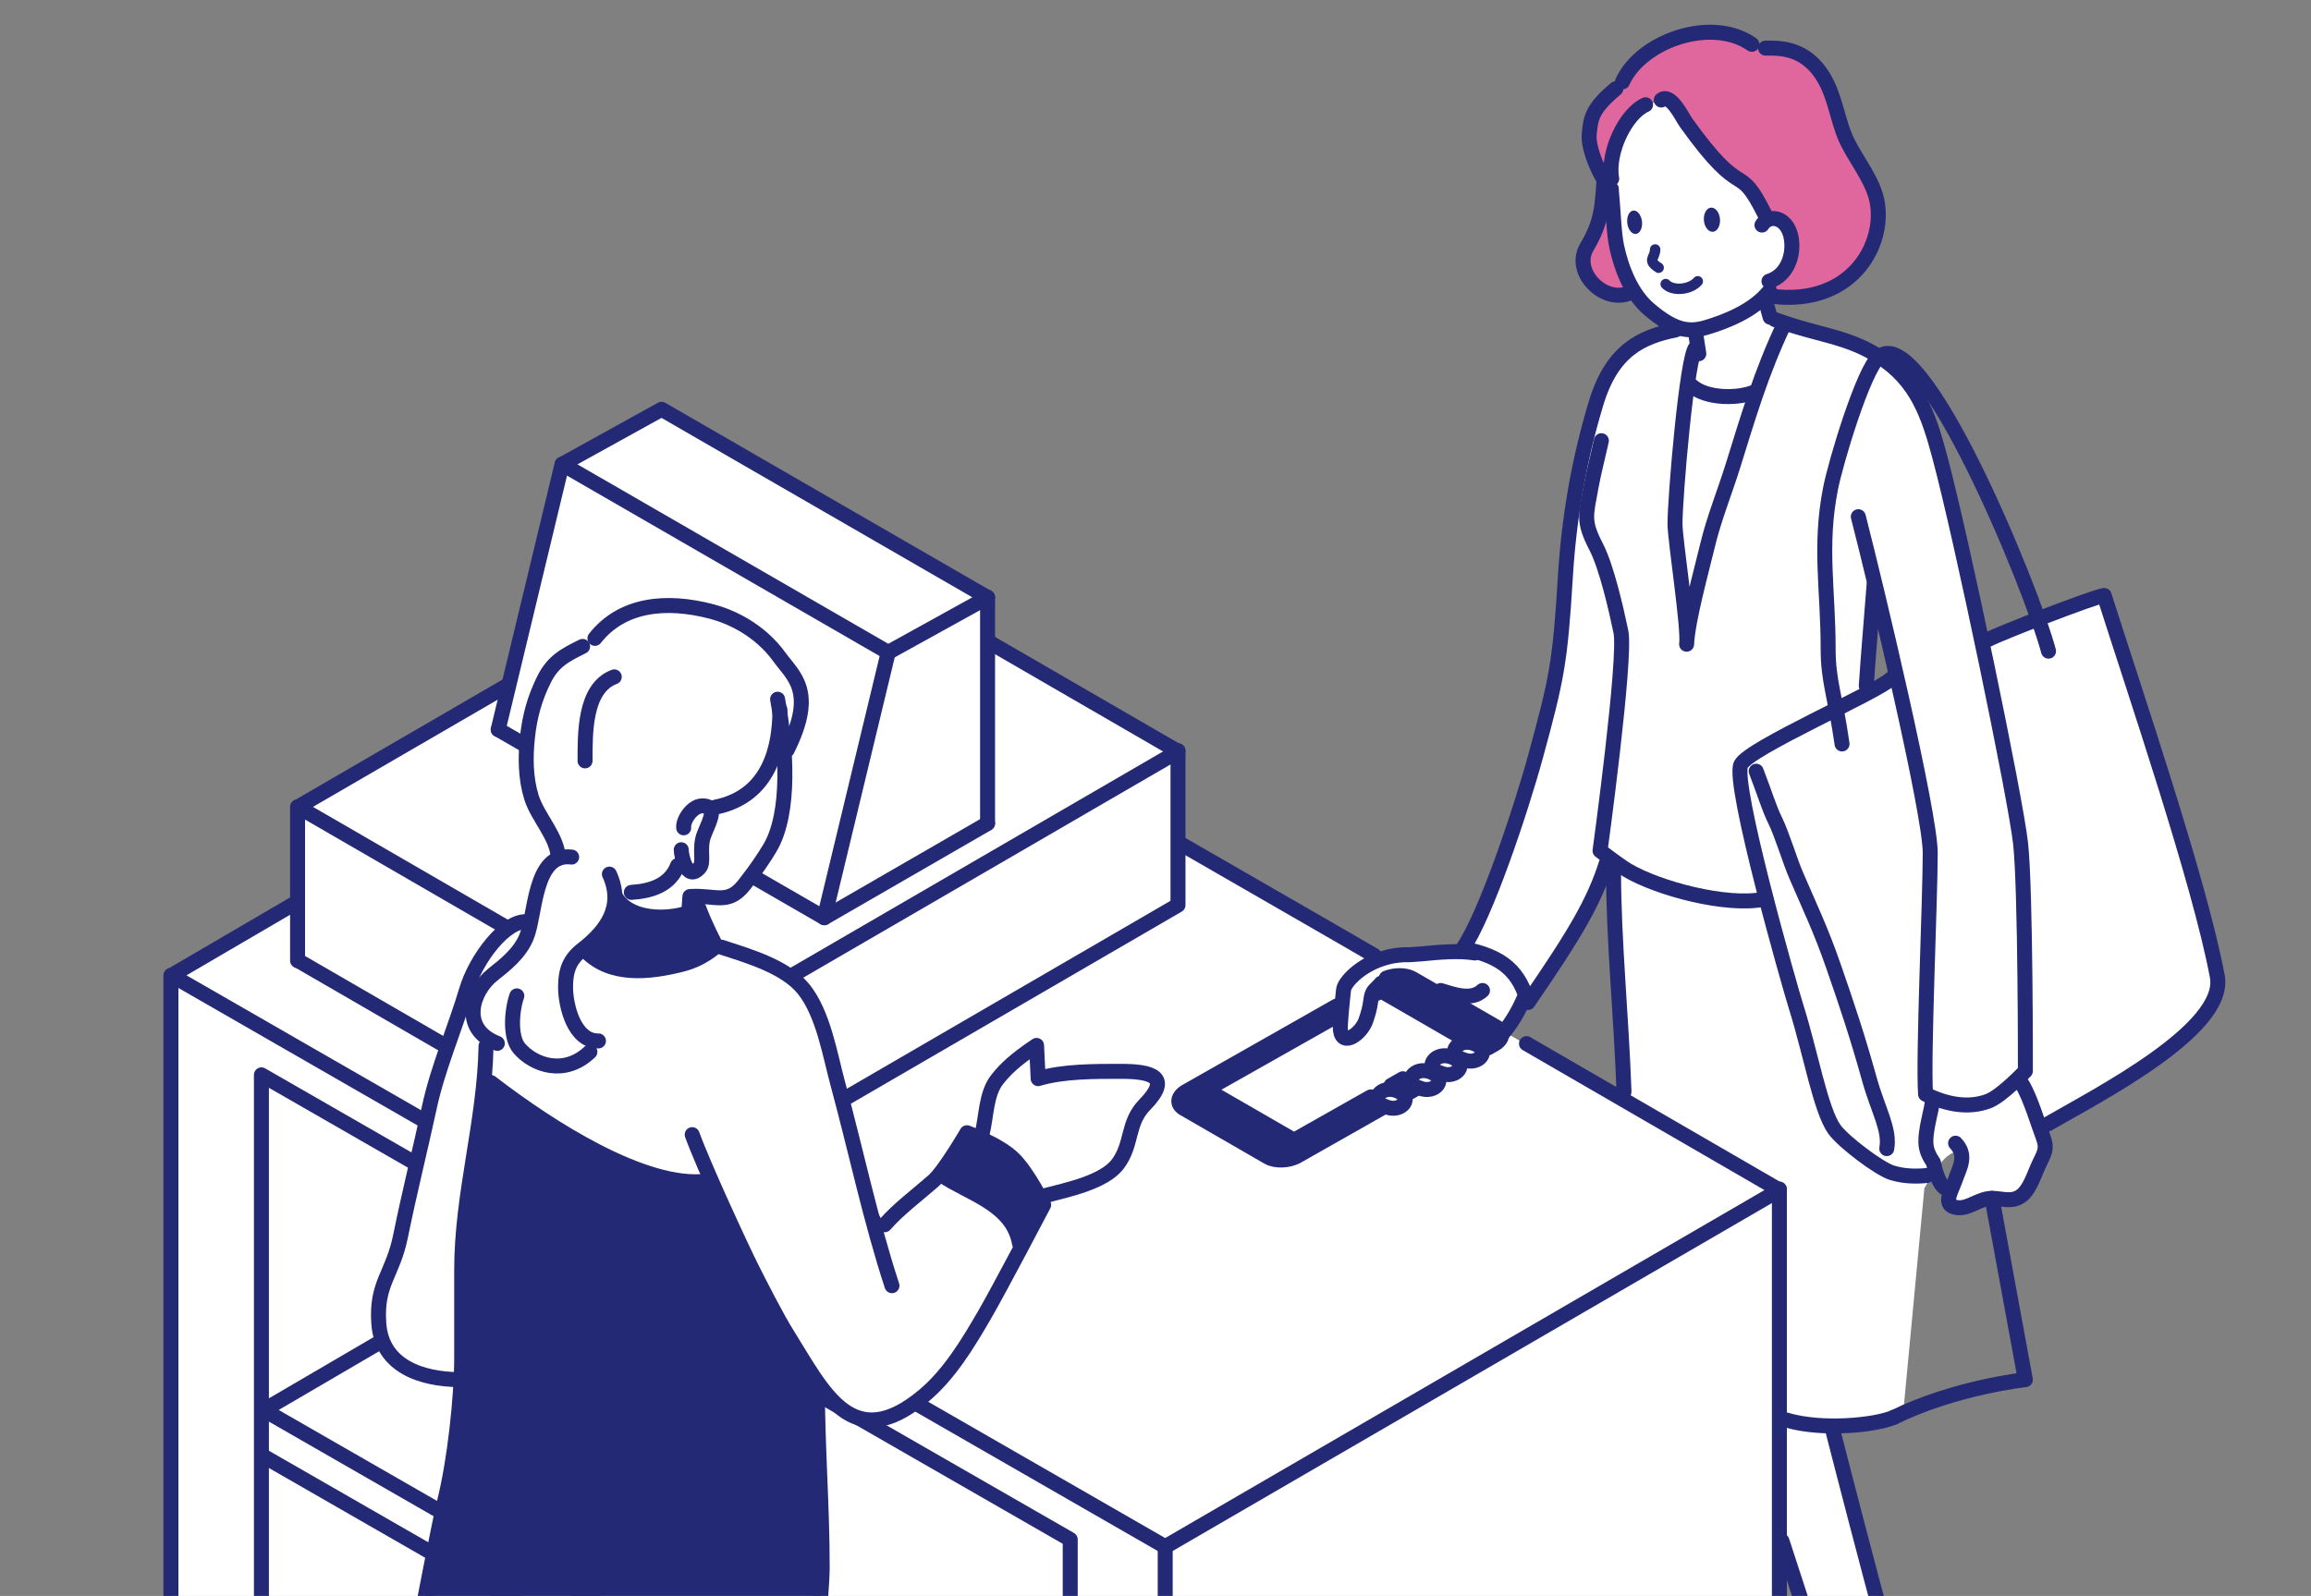 <?xml version="1.0" encoding="UTF-8"?><svg id="_レイヤー_2" xmlns="http://www.w3.org/2000/svg" xmlns:xlink="http://www.w3.org/1999/xlink" viewBox="0 0 556.92 384.71"><rect x="0" y="0" width="556.92" height="384.71" fill="#808080" stroke="none"/><defs><style>.cls-1,.cls-2,.cls-3{fill:none;}.cls-4{clip-path:url(#clippath);}.cls-2{stroke-width:2.52px;}.cls-2,.cls-3{stroke:#232975;stroke-linecap:round;stroke-linejoin:round;}.cls-5{fill:#fff;}.cls-6{fill:#e0679e;}.cls-7{fill:#232975;}.cls-3{stroke-width:3.61px;}</style><clipPath id="clippath"><rect class="cls-1" y="0" width="556.92" height="384.71"/></clipPath></defs><g id="_店員"><g class="cls-4"><g><polygon class="cls-5" points="428.81 286.87 189.36 149.16 41.34 235.12 41.34 455.75 280.8 593.46 428.81 507.51 428.81 286.87"/><g><path class="cls-5" d="M441.67,344.82l-13.42-3.91,.99,32.44,16.54,49.63s-5.36,13.63-7.15,19.84c-1.18,4.11-9.15,13.48-6.64,18.51,1.05,2.11,8.78,4.08,13,1.28,5.04-3.35,8.33-5.76,10.92-12.56,1.28-3.34,4.98-7.32,7.57-9.63,0,0,1-.81,2.93,.85,1.26-2.52,2.94-4.61,3.37-7.54-2.86-6.24-4.42-8.32-7.75-14.5-2.53-4.7-20.35-74.41-20.35-74.41Z"/><path class="cls-5" d="M492.29,273.9c-1.41-3.66-3.82-12.27-6.48-14.42l-7.8,6.79-12.25-1.44c-.12,2.55-1.94,7.61-1.61,11.16,.27,2.84-.54,2.58,1.84,4.53,0,0,8.95-8.67,5.18,3.95-.83,2.79-3.36,6.33,.69,6.65,2.74,.22,5.13-2.25,8.19-2.26,2.49,0,4.86,1.12,7.2-.73,1.82-1.45,2.93-4.79,3.82-6.81,1.46-3.3,2.5-4.1,1.22-7.42Z"/><path class="cls-7" d="M285.81,263.1c-2.11,1.22-2.34,3.07-.51,4.12l20.27,11.7c1.82,1.05,5.04,.92,7.14-.3l47.42-26.91c2.11-1.22,2.34-3.07,.51-4.13l-20.27-11.7c-1.82-1.05-5.04-.92-7.14,.3l-47.42,26.91Z"/><polygon class="cls-5" points="290.71 262.66 311.84 274.86 353.94 251.07 332.81 238.87 290.71 262.66"/><path class="cls-5" d="M364.87,233.49l-7.34-3.56c-2.24-.73-2.98-.11-5.24-.63-3.4-.78-11.53,.42-11.53,.42-9.56-.25-16.73,6.71-16.96,8.79-.25,2.26-.92,8.59-.77,9.8,.54,4.24,5.04,.77,6.11-2.25,.55-1.56,1-3.13,1.2-4.78,.33-2.67,.82-2.28,2.52-4.28l7.67-1.38,10.68,5.93s11.37,7.33,11.54,7.62c.17,.29,3.03-6.83,5.26-9.59l-3.14-6.08Z"/><path class="cls-5" d="M355.18,251.53c-5.3-1.82-7.15,2.53-3.47,3.56l.99,.37c4.11,1.87,6.75-2.47,2.48-3.93Z"/><path class="cls-5" d="M349.77,254.78c-3.84-1.37-6.29,2.41-3.47,3.56l.99,.37c3.74,1.5,6.74-2.42,2.48-3.93Z"/><path class="cls-5" d="M344.68,258.37c-3.84-1.37-6.29,2.41-3.47,3.56l.99,.37c3.74,1.5,6.74-2.42,2.48-3.93Z"/><path class="cls-5" d="M336.57,262.89c-3.84-1.37-6.29,2.41-3.47,3.56l.99,.37c3.74,1.5,6.74-2.42,2.48-3.93Z"/><path class="cls-5" d="M534.34,235.38c-4.25-22.83-19.99-68.91-27.26-91.83-2.55,.34-25.49,9.24-27.95,10.62l-1.5,.61c-3.77-17.88-7.8-35.8-10.21-44.77-2.7-10.04-5.47-18.24-14.57-24.04-7.88-5.03-14.54-5.03-25.16-8.95l1.24,2.94-16.34,45.7-6.71,25.72-2.24-23.48,2.8-38.02,2.52-8.39-3.35-2.52c-8.25,1.68-14.03-.02-19.71,14.26-.2,.51-1.92,6.27-2.1,6.71-1.71,5.93-3.84,13.42-5.31,27.05-1.59,14.78-2.52,35.01-7.55,53.46-3.64,13.35-13.65,41.98-19.08,49.69,10.48-.42,14.89,4.4,16.98,11.53,14.47-21.38,17.4-32.29,17.4-32.29,0,0,.45-3.46,1.81-2.45,.3,25.09,3.85,58.5,3.85,58.5l36.9,21.19v56.52s13.93,1.22,15.1,.56c3.89-2.21,6.99,2.8,14.82-3.91l5.03-53.39c2.4-4.05,4.56-7.78,7.27-8.67,7.1-2.32,15.37-2.46,20.49-5.61,10.01-6.16,45.34-23.25,42.83-36.74Zm-92.15-64.25l7.03-3.68s1.8-18.45,2.47-27.31c1.68,6.95,3.57,14.96,5.39,22.96l-1.43,.58c-1.33,1.3-6.99,4.19-13.46,7.46Z"/><path class="cls-5" d="M429.23,53.23c-1.56-.99-1.81-4.26-4.15-7.66,0,0-5.27-1.97-9.58-5.44-4.31-3.48-13.27-16.29-13.27-16.29l-5.68,1.41c-10.08,3.65-7.7,16.83-7.7,16.83l-.66,2.67c.6,6.13,.69,11.37,1.41,14.76,1.17,5.39,3.57,11.44,7.82,15.04,4.57,3.87,7.69,5.21,11.09,4.91,.9-.08,.45,2.03,.45,2.03l-1.47,4.61-1.26,6.92s-2.5,24.33-2.87,27.88c-.63,6.11,3.35,27.95,3.35,27.95,0,0,5.44-19.44,5.59-20.13,1.68-7.55,11.32-33.61,11.32-33.61l6.08-17.19-3.14-1.47-1.19-5.16s.71-.78,1.04-1.19l1.59-3.11c2.2-1.45,3.56-3.84,3.76-6.99,.23-3.52-1-5.79-2.56-6.77Z"/><path class="cls-6" d="M445.31,33.69c-2.11-5.43-3.43-12.32-7.27-17.05-4.02-4.96-7.88-4.15-10.84-4.95l-3.42-.64c-10.83-7.93-28.32-1.21-32.8,8.7l-1.6,1.65c-5.8,4.85-6.07,7.07-6.42,11.13-.29,3.39,2.79,10.68,5.32,13.06,0,0-1.61-4.9-.42-8.97,1.18-4.06,7.49-11.48,7.49-11.48l6.89-1.3s6.26,8.61,9.77,12.45c3.5,3.84,5.81,3.6,8.7,7.46,3.77,5.03,4.61,9.22,4.61,9.22,0,0,7.11,.3,6.24,6.45-.45,3.24-6.25,12.48-6.25,12.48l15.53-1.6c12.02-8.11,11.55-16.16,11.18-23.12-.29-5.37-4.91-8.89-6.7-13.5Z"/><path class="cls-6" d="M382.39,59.58c-3.57,6.03,4.27,13.87,10.5,10.97l-6.32-27.63c-.44,6.99-.58,10.59-4.18,16.67Z"/><g><path class="cls-3" d="M465.76,264.83c-.12,2.55-1.94,7.61-1.61,11.16,.13,1.42,.83,2.89,1.78,4.25,0,0,.86,4.85,2.75,6.11"/><path class="cls-3" d="M429.42,371.44l10.73,32.93,5.63,18.6s-5.36,13.63-7.15,19.84c-1.18,4.11-9.15,13.48-6.64,18.51,1.05,2.11,8.78,4.08,13,1.28,5.04-3.35,8.33-5.76,10.92-12.56,1.28-3.34,4.98-7.32,7.57-9.63,0,0,1-.81,2.93,.85,1.26-2.52,2.94-4.61,3.37-7.54-2.86-6.24-4.42-8.32-7.75-14.5-2.53-4.7-20.35-74.41-20.35-74.41"/><path class="cls-3" d="M487.34,261.4c2.04,3.42,3.82,9.56,4.95,12.5,1.28,3.32,.23,4.12-1.22,7.42-.89,2.02-2,5.37-3.82,6.81-2.34,1.85-4.71,.73-7.2,.73-3.06,0-5.44,2.47-8.19,2.26-4.05-.32-1.64-3.9-.69-6.65,1.01-2.94,2.99-5.87,.1-8.9"/><path class="cls-3" d="M388.29,45.59c.51,5.3,.6,10.54,1.33,13.93,1.17,5.39,3.57,11.44,7.82,15.04,5.77,4.89,9.23,5.74,13.86,4.34,4.58-1.38,11.31-3.95,15.14-8.78"/><path class="cls-2" d="M398.87,60.14c-.05,2.14-2.02,2.55,.84,4.39"/><path class="cls-3" d="M422.18,10.69c-9.71-6.81-26.72-.85-31.19,9.05"/><path class="cls-3" d="M396.56,25.25c-4.75,2.08-9.3,11.38-8.16,17.84"/><path class="cls-3" d="M389.39,21.39c-5.8,4.85-6.07,7.07-6.42,11.13-.29,3.39,2.79,10.68,5.32,13.06"/><path class="cls-3" d="M424.61,54.25c2.18-3.36,7.64-1.34,7.18,5.76-.2,3.15-1.86,6.66-5.49,7.78"/><path class="cls-2" d="M409.14,67.81c-1.79,2.07-6.05,2.46-7.73,.67"/><path class="cls-7" d="M410.62,53.15c.14,1.6,1.12,2.82,2.19,2.72,1.07-.1,1.82-1.49,1.68-3.1-.14-1.6-1.12-2.82-2.19-2.72-1.07,.1-1.82,1.49-1.68,3.1Z"/><path class="cls-7" d="M392.15,53.78c.18,1.56,1.12,2.72,2.1,2.61,.98-.11,1.62-1.46,1.45-3.02-.19-1.55-1.12-2.72-2.1-2.61-.98,.11-1.63,1.46-1.44,3.02Z"/><path class="cls-3" d="M400.34,24.11c2.24-1.83,5.09,4.23,5.95,5.42,14.21,19.89,12.34,8.69,19.03,22.18"/><path class="cls-3" d="M425.46,11.6c3.57-.08,8.56,.07,12.58,5.03,3.84,4.73,4.32,10.5,6.43,15.93,1.79,4.61,6.02,9.47,7.54,14.62,3.08,10.4-4.89,26.75-25.01,24.24"/><path class="cls-3" d="M386.57,42.91c-.44,6.99-.58,10.59-4.18,16.67-3.57,6.03,4.27,13.87,10.5,10.97"/><path class="cls-3" d="M493.56,270.9c12.04-6.97,43.15-22.84,40.78-35.53-4.25-22.83-19.99-68.91-27.26-91.83-2.55,.34-25.49,9.24-27.95,10.62"/><path class="cls-3" d="M455.65,163.67c-3.34,3.26-34.19,16.65-36.12,20.64-2.19,4.53,11.78,53.54,13.36,58.54,3.4,10.78,5.85,24.81,9.2,29.42,2.2,3.02,10.81,9.5,13.86,10.43,2.63,.8,5.46,.96,8.39,.66"/><path class="cls-3" d="M443.91,179.33c-1.68-11.74-3.35-15.1-3.35-22.92,0-14.35-2.17-24.65,.56-38.58,1.24-6.37,7.93-28.74,11.74-31.87,10.42-8.53,36.77,55.83,40.81,71"/><path class="cls-3" d="M403.8,79.53c-8.25,1.68-15.3,4.91-19.15,17.61-4.19,13.84-6.56,27.82-7.41,41.79-1.26,20.83-2.1,24.74-7.13,43.19-3.64,13.35-12.19,38.84-17.61,46.54,10.06,1.89,13.63,5.87,15.72,13,11.53-16.77,15.93-24.32,18.87-33.54"/><line class="cls-3" x1="408.55" y1="79.81" x2="409.39" y2="85.26"/><line class="cls-3" x1="425.31" y1="71.9" x2="426.58" y2="76.46"/><path class="cls-3" d="M429.99,78.06c-5.55,11.72-8.59,22.06-12.36,34.18-2.01,6.45-4.63,12.88-6.15,19.29-1.38,5.79-4.78,18.03-5.03,23.76,.57-3.82-2.8-25.03-2.8-29.07,0-6.14,2.86-40.42,5.03-42.49"/><path class="cls-3" d="M385.91,106.23c-.5,2.42-1.84,7.52-2.52,11.32-1.19,6.71-1.95,8.06,1.26,14.26,2.54,4.9,4.83,15.07,5.96,20.45,1.34,6.36-5.02,52.81-5.02,52.81,0,0,4.61,3.54,6.6,4.72,7.57,4.46,23.85,8.72,32.7,7"/><path class="cls-3" d="M451.64,140.83c-.63,8.35-1.45,17.48-1.89,24.51"/><path class="cls-3" d="M407.71,93.02c3.45,3.12,11.11,3.14,15.1,1.47"/><path class="cls-3" d="M427.7,77.02c10.62,3.91,17.28,3.92,25.16,8.95,9.1,5.8,11.87,14,14.57,24.04,5.29,19.67,18.31,82.33,19.51,93.37,1.22,11.29,1.15,54.79,1.15,54.79,0,0-5.68,6.04-8.95,7.27-4.47,1.68-9.7,1.01-15.1-1.68-.63-8.67,1.12-46.91,1.12-58.16,0-9.72-12.82-63.52-17.33-81.05"/><path class="cls-3" d="M430.49,342.3c8.39,2.52,21.26,1.34,25.93-.66"/><path class="cls-3" d="M388.84,209.8c0,16.95,1.9,35.38,2.52,53.39"/><path class="cls-3" d="M423.22,185.9c2.1,5.45,3.15,9.01,4.51,11.75,1.74,3.53,3.57,9.78,5.14,13.41,3.43,7.95,5.94,13.16,8.81,21.38,3.42,9.81,6.02,17.65,8.81,27.67,2.1,7.55,5.03,12.16,4.19,16.77"/><g><path class="cls-3" d="M358.58,252.6l1.56-.88c2.11-1.22,2.34-3.07,.51-4.13l-20.27-11.7c-1.59-.92-4.25-.93-6.3-.11"/><line class="cls-3" x1="339.28" y1="263.55" x2="341.09" y2="262.52"/><path class="cls-3" d="M322.1,242.51l-36.28,20.59c-2.11,1.22-2.34,3.07-.51,4.12l20.27,11.7c1.82,1.05,5.04,.92,7.14-.3l20.73-11.76"/><polyline class="cls-3" points="352.71 250.36 332.81 238.87 331.75 239.47"/><line class="cls-3" x1="335.24" y1="261.64" x2="338.07" y2="260.03"/><polyline class="cls-3" points="322.36 244.77 290.71 262.66 311.84 274.86 330.33 264.41"/><path class="cls-3" d="M351.71,255.09c-2.82-1.15-.37-4.93,3.47-3.56,4.26,1.51,1.25,5.43-2.48,3.93l-.99-.37Z"/><path class="cls-3" d="M346.3,258.34c-2.82-1.15-.37-4.93,3.47-3.56,4.25,1.51,1.25,5.43-2.48,3.93l-.99-.37Z"/><path class="cls-3" d="M341.21,261.93c-2.82-1.15-.37-4.93,3.47-3.56,4.25,1.51,1.25,5.43-2.48,3.93l-.99-.37Z"/><path class="cls-3" d="M361.72,249.6c2.08-2.37,3.95-5.27,5.46-8.77"/><path class="cls-3" d="M333.09,266.45c-2.82-1.15-.37-4.93,3.47-3.56,4.25,1.51,1.25,5.43-2.48,3.93l-.99-.37Z"/><path class="cls-3" d="M355.43,229.72c-3.77-.63-8.6-.21-12.79,.21l-2.94,.21c-9.56-.25-15.68,6.29-15.91,8.37-.25,2.26-.92,8.59-.77,9.8,.54,4.24,5.04,.77,6.11-2.25,.55-1.56,1-3.13,1.2-4.78,.33-2.67,.82-2.28,2.52-4.28"/><path class="cls-3" d="M347.2,238.76c2.89,.88,7.38,2.57,10.06,0"/></g><rect class="cls-1" x="399.74" y="-2.37" width="31.87" height="23.48"/><rect class="cls-1" x="525.54" y="229.09" width="20.13" height="23.48"/></g></g><g><polyline class="cls-3" points="331.14 230.3 323.17 225.68 189.36 148.57 41.34 235.12 280.8 372.83 428.81 286.87 367.86 251.57"/><line class="cls-3" x1="280.8" y1="372.83" x2="280.8" y2="593.46"/><line class="cls-3" x1="428.81" y1="286.62" x2="428.81" y2="507.25"/><line class="cls-3" x1="41.19" y1="235.12" x2="41.19" y2="455.75"/><polygon class="cls-3" points="63 455.06 257.91 567.05 257.91 371.09 63 259.1 63 455.06"/><polyline class="cls-3" points="131.27 300.3 63.56 339.89 256.3 450.63"/><line class="cls-3" x1="63.56" y1="351.07" x2="256.96" y2="462.19"/></g><g><polygon class="cls-5" points="283.88 181.14 237.22 154.12 237.99 144.02 159.43 98.66 135.49 111.9 121.87 165.22 71.83 194.5 71.83 231.55 166.49 286.36 283.88 218.18 283.88 181.14"/><g><polyline class="cls-3" points="71.83 231.55 166.49 286.36 283.88 218.18"/><polyline class="cls-3" points="121.97 165.39 71.83 194.5 166.49 249.31 283.88 181.14 238.75 155.01"/><line class="cls-3" x1="166.49" y1="249.31" x2="166.49" y2="285.89"/><line class="cls-3" x1="283.88" y1="180.94" x2="283.88" y2="217.52"/><line class="cls-3" x1="71.71" y1="194.5" x2="71.71" y2="231.55"/><polyline class="cls-3" points="120.09 175.87 198.64 221.22 237.99 198.5"/><polygon class="cls-3" points="135.49 111.9 214.05 157.26 237.99 144.02 159.43 98.66 135.49 111.9"/><line class="cls-3" x1="214.05" y1="157.26" x2="198.64" y2="221.22"/><line class="cls-3" x1="237.99" y1="143.96" x2="237.99" y2="198.44"/><line class="cls-3" x1="135.45" y1="111.9" x2="120.05" y2="175.87"/></g></g><path class="cls-3" d="M480.05,288.87l8.03,43.7s-16.98,1.85-31.66,9.07"/><g><path class="cls-7" d="M244.31,279.39c-3.52-3.52-11.29-6.34-11.29-6.34,0,0-5.38,9.25-8.09,11.62-3.93,3.45-8.36,6.71-11.74,10.57l-4.63-7.86c-2.2-8.63-4.28-17.37-6.67-26.2-1.93-7.14-3.5-16.86-8.22-22.75-4.39-5.47-13.5-8.04-19.81-10.11l-1.3-.28c-.26-.5-2.73-5.22-4.13-9.09-5.41,2.97-16.43,3.46-20.05-2.75l-4.05,7.59-17.22-1.59c-5.28-.59-12.45,8.95-14.68,16.44-2.65,8.95-6.91,18.78-8.94,28.18-2.25,10.42-4.85,20.75-6.95,31.11-1.92,9.44-5.96,11.38-5.25,21.13,.75,10.4,10.49,13.43,19.37,13.5l.57-3.84c-.16,9.72-1.83,24.17-4.1,33.16-1.21,4.78-5.58,27.62-5.58,27.62,0,0,16.49,18.49,23.78,22.89,20.09,12.15,39.76,18.04,53.71,14.09,2.77-.78,15.85-9.69,15.85-9.69,0,0,3.23-31.8,3.23-39.04,0-14.88-1.17-29.11-1.17-44.03l-.07-.72c6.26,8.86,13.3,13.83,25.72,3.44,6.18-5.17,10.67-12.66,14.65-19.5,3.52-6.06,14.25-26.54,14.25-26.54,0,0-3.68-7.5-7.2-11.03Z"/><path class="cls-5" d="M270.13,258.26c-6.34,0-13.98-.04-19.96,1.76l-.08-2.58-.29-5.43c-3.7,1.53-6.93,4.96-9.45,8.16-2.83,3.59-2.56,9.03-3.76,13.42l5.28,2.94,10.06,11.68c5.33-1.41,14.16-3.2,17.47-7.65,3.57-4.8,2.16-9.83,6.44-14.22,6.53-6.69,1.78-8.07-5.71-8.07Z"/><path class="cls-5" d="M239.67,290.75c-3.52-3.52-12.04-8.45-14.74-6.08-3.93,3.45-8.36,6.71-11.74,10.57l-2.94-1.38c-2.86-10.73-5.38-21.64-8.36-32.69-1.93-7.14-3.5-16.86-8.22-22.75-4.39-5.47-13.5-8.04-19.81-10.11,0,0-9.92,5.64-16.96,6.08-7.04,.44-15.57-4.99-15.57-4.99l-14.22-7.21c-5.28-.59-12.45,8.95-14.68,16.44-2.65,8.95-6.91,18.78-8.94,28.18-2.25,10.42-4.85,20.75-6.95,31.11-1.92,9.44-5.96,11.38-5.25,21.13,.75,10.4,10.49,13.43,19.37,13.5l.44-35.65,5.72-36.54,24.22,16.73,20.69,7.04,10.13,.44c2.79,7.68,6.72,15.99,9.04,20.63,2.19,4.38,6.27,12.37,8.81,16.44,8.81,14.09,15.67,29.21,32.9,14.81,6.18-5.17,10.67-12.66,14.65-19.5,3.52-6.06,9.01-16.08,9.01-16.08,0,0-3.08-6.6-6.6-10.13Z"/><path class="cls-5" d="M189.71,180.75c7.04-14.09,1.47-17.72-1.85-22.33-4.87-6.75-11.9-9.84-16.31-11-11.15-2.94-21.72-1.76-28.18,6.46l-2.97,1.94c-4.21,2.08-7.12,3.57-9.31,7.99-2.22,4.48-3.42,8.78-3.96,13.74-.54,4.89-.51,9.98,.95,14.67,1.49,4.81,6.33,9.55,6.46,14.68l.26-.03c-6.15,2.16-5.97,14.5-7.96,19.12-1.69,3.92-4.94,6.46-8.16,9.03-4.84,3.87-7.92,12.98,1.18,16.5l3.85-2.38c.23,1.43,.68,2.69,1.43,3.57,3.48,4.06,10.86,6.74,17.32-.9,0,0-1.33-1.89-4.78-5.51-3.45-3.62-1.04-13.18,1.76-16.14,5.28-5.58,9.54-12.47,9.54-12.47,0,0,2.64,2.2,8.81,3.08,6.16,.88,9.25-1.32,9.25-1.32l.69-2.93s5.8,.7,7.85-.33c4.11-2.05,11.45-14.97,11.45-14.97l3.23-11.45-1.16-8.64,.63-.36Z"/><g><path class="cls-3" d="M187.39,168.55c2.05,11.3,3.26,27.34-1.91,35.96-1.32,2.2-3.09,4.9-6.16,8.81-3.92,4.97-6.96,2.36-13.06,2.79-.15,2.33-.32,4.29-.32,4.29"/><path class="cls-3" d="M187.95,171.07c0,8.81-2.35,20.85-15.56,23.5"/><path class="cls-3" d="M189.71,180.75c7.04-14.09,1.47-17.72-1.85-22.33-4.87-6.75-11.9-9.84-16.31-11-11.15-2.94-21.72-1.76-28.18,6.46"/><path class="cls-3" d="M164.76,199.55c-.23-1.83,2.03-5.23,4.4-5.29,3.84-.09,2.02,3.25,.58,6.74-1.46,3.54,.14,6.75-1.23,8.25-3.02,3.29-4.34-2.99-4.34-4.42"/><path class="cls-3" d="M140.4,155.82c-4.21,2.08-7.12,3.57-9.31,7.99-2.22,4.48-3.42,8.78-3.96,13.74-.54,4.89-.51,9.98,.95,14.67,1.49,4.81,6.33,9.55,6.46,14.68"/><path class="cls-3" d="M137.76,206.6c-9.21-1.18-8.65,14.12-10.93,19.38-1.69,3.92-4.94,6.46-8.16,9.03-4.84,3.87-7.92,12.98,1.18,16.5"/><path class="cls-3" d="M146.86,210.71c3.57,7.78-.63,13.59-6.47,18.13-3.17,2.46-4.09,5.12-4.1,9.09,0,4.55,2.11,13.11,7.93,12.99"/><path class="cls-3" d="M124.55,240.06c-1.2,3.35-1.76,9.9,.58,12.63,3.48,4.06,10.86,6.74,17.03,.87"/><path class="cls-3" d="M163.29,208.65c-1.83,4.72-6.32,6.15-11.15,6.46"/><path class="cls-3" d="M148.03,163.16c-7.31,2.74-7.01,13.89-7.04,20.25"/><path class="cls-3" d="M148.37,216.2c3.63,6.21,14.64,5.72,20.05,2.75,1.49,4.09,4.16,9.14,4.16,9.14,0,0-3.11,3.09-8.37,4.4-7.78,1.95-16.96,2.95-22.89-3.08"/><path class="cls-3" d="M173.86,228.32c6.31,2.07,15.42,4.64,19.81,10.11,4.72,5.89,6.29,15.61,8.22,22.75,4.49,16.61,7.89,32.93,13.06,48.74"/><path class="cls-3" d="M213.19,295.24c3.39-3.86,7.81-7.12,11.74-10.57,2.7-2.37,8.09-11.62,8.09-11.62,0,0,7.76,2.82,11.29,6.34,3.52,3.52,7.2,11.03,7.2,11.03,0,0-10.73,20.48-14.25,26.54-3.98,6.85-8.46,14.33-14.65,19.5-17.23,14.4-24.1-.72-32.9-14.81-2.54-4.06-6.62-12.06-8.81-16.44-2.32-4.65-11.3-24.02-14.09-31.7"/><path class="cls-3" d="M236.59,273.58c1.19-4.39,.92-9.83,3.76-13.42,1.82-2.31,4.17-4.64,9.45-8.16l.38,8.01c5.98-1.8,13.62-1.76,19.96-1.76,7.49,0,12.24,1.38,5.71,8.07-4.28,4.39-2.88,9.42-6.44,14.22-3.3,4.44-12.14,6.24-17.47,7.65"/><path class="cls-3" d="M118.3,260.95c14.22,10.97,36.98,25.54,51.95,23.78"/><path class="cls-3" d="M117.13,252.14c-.35,18.44-5.87,35.53-5.87,54.01v21.13c0,9.68-1.73,25.16-4.11,34.6-1.21,4.78-5.58,27.62-5.58,27.62,0,0,16.49,18.49,23.78,22.89,20.09,12.15,39.76,18.04,53.71,14.09,2.77-.78,15.85-9.69,15.85-9.69,0,0,3.23-31.8,3.23-39.04,0-14.88-1.17-29.11-1.17-44.03"/><path class="cls-3" d="M226.9,283.26c6.62,4.56,17.07,6.95,18.78,16.44"/><path class="cls-3" d="M127.11,222.2c-5.28-.59-12.45,8.95-14.68,16.44-2.65,8.95-6.91,18.78-8.94,28.18-2.25,10.42-4.85,20.75-6.95,31.11-1.92,9.44-5.96,11.38-5.25,21.13,.75,10.4,10.49,13.43,19.37,13.5"/></g></g></g></g></g></svg>